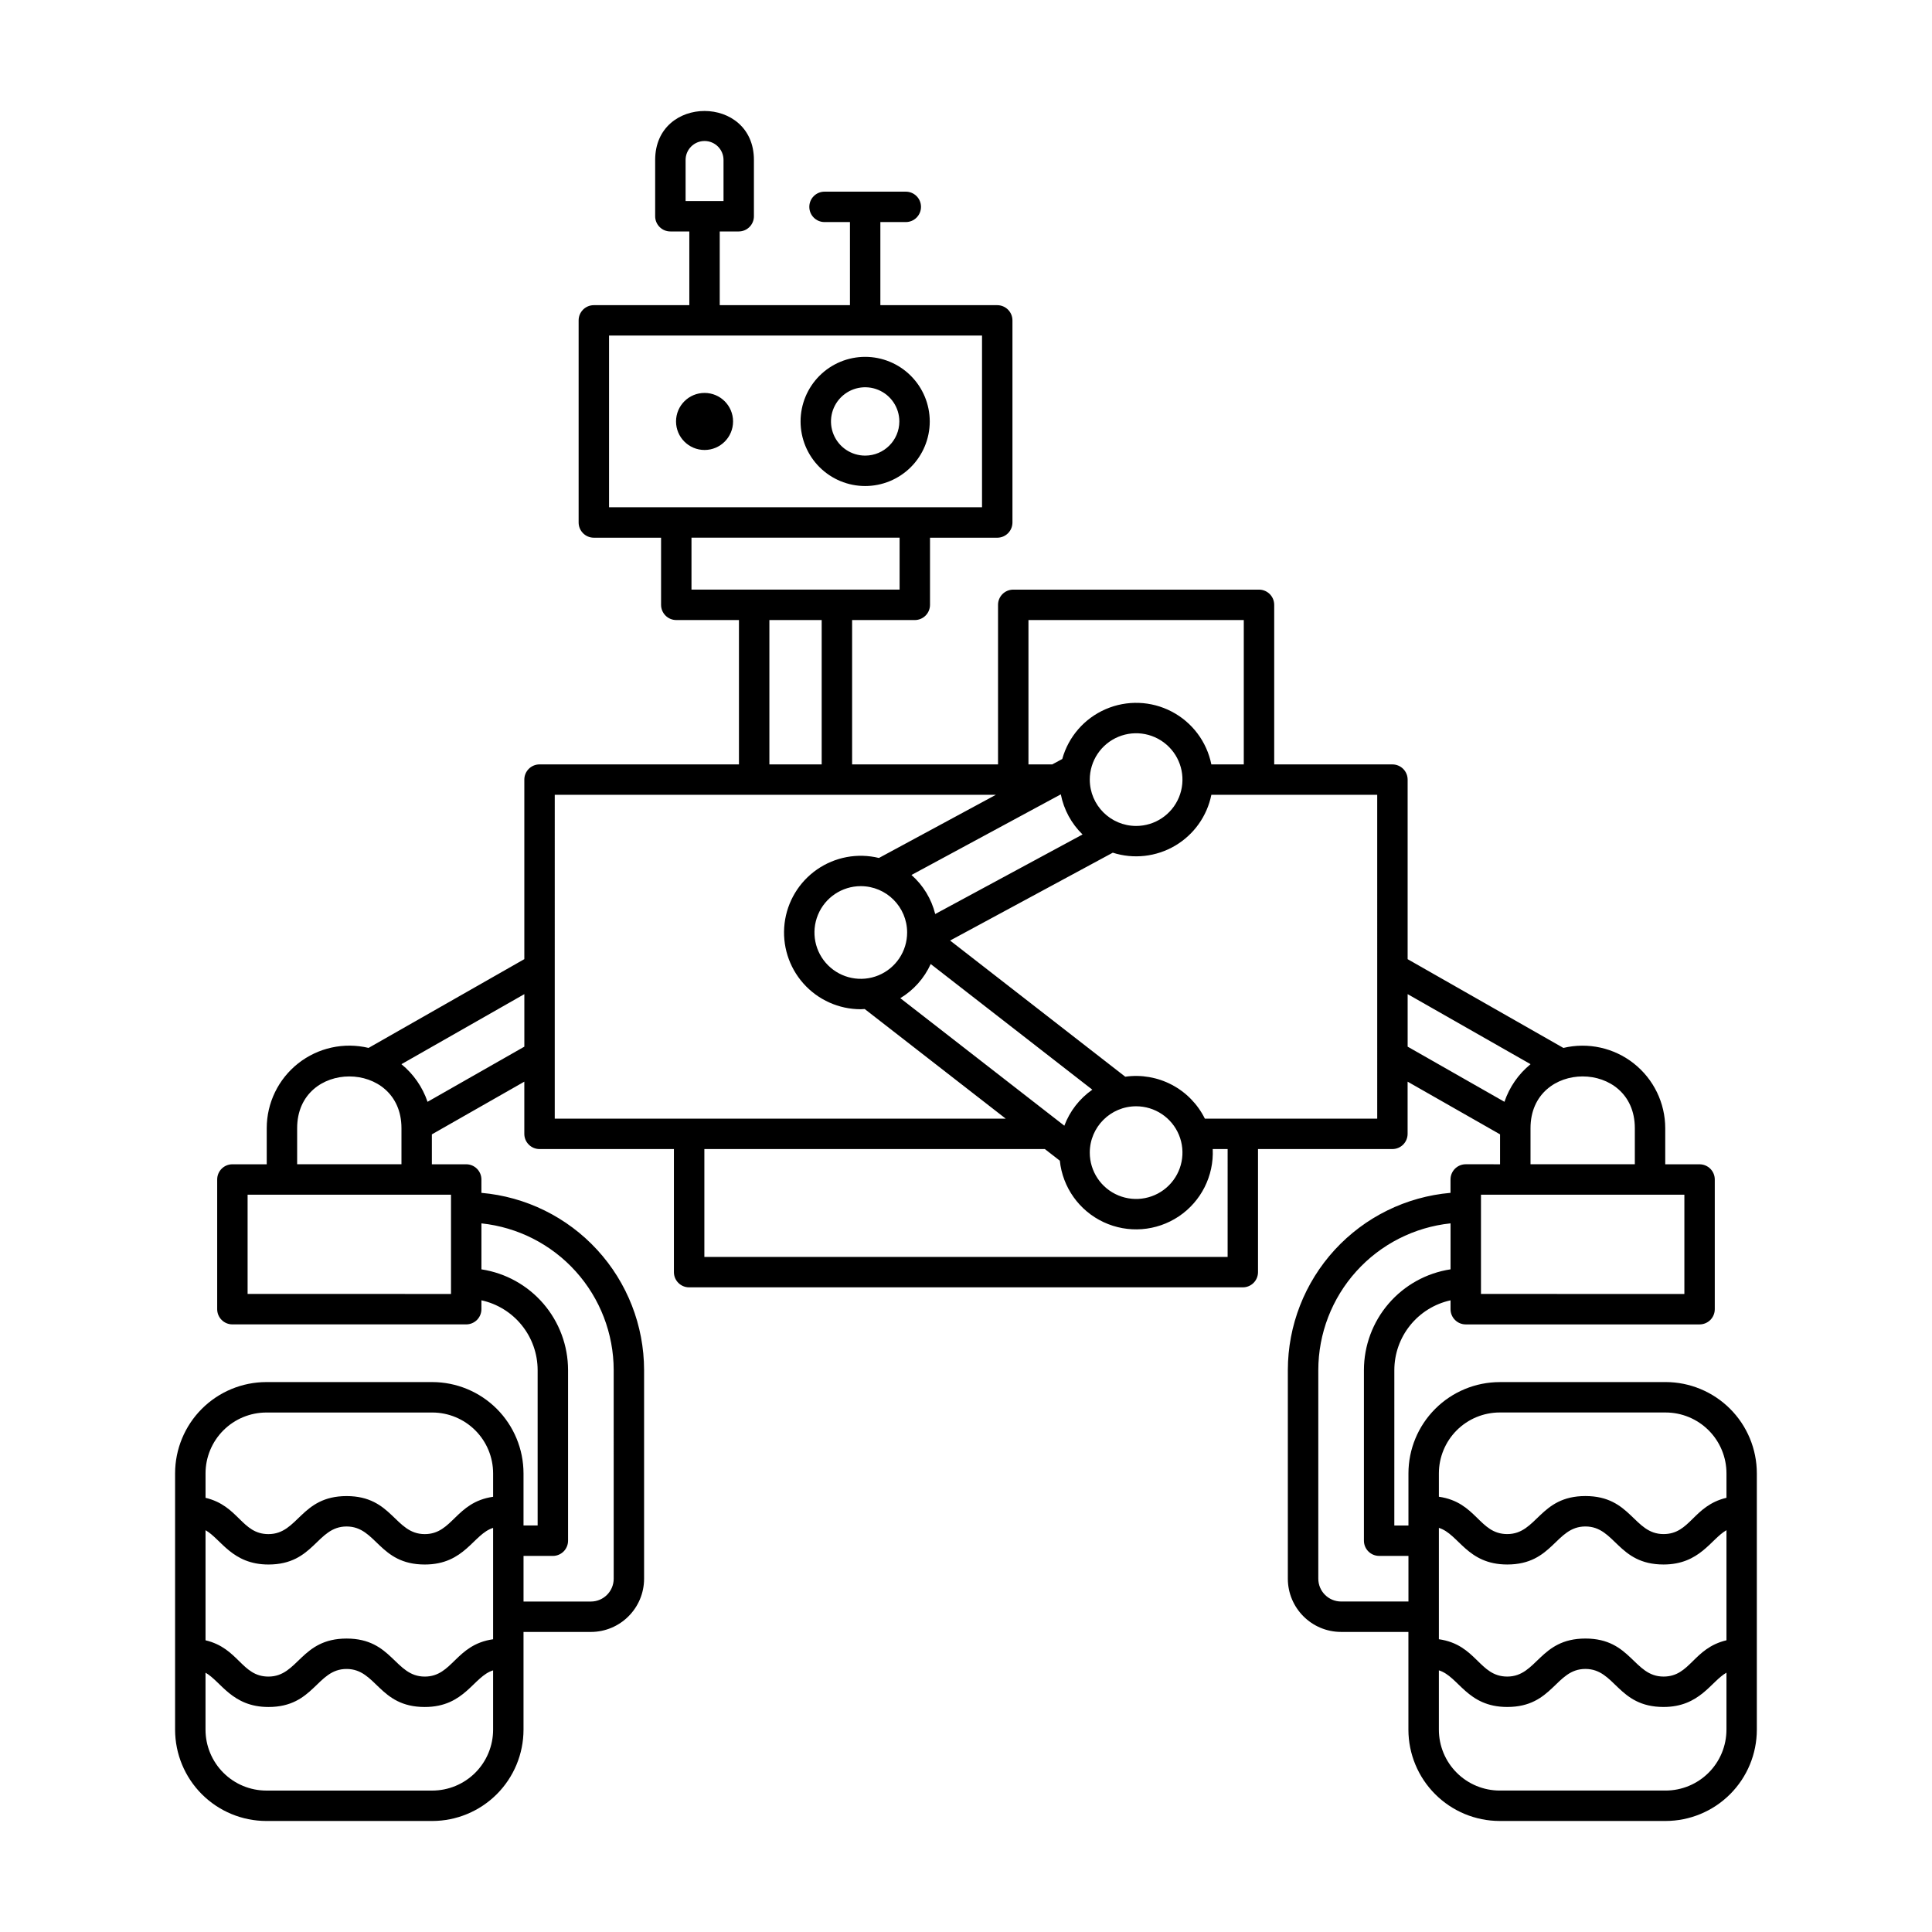 <?xml version="1.0" encoding="UTF-8"?>
<!-- Uploaded to: SVG Repo, www.svgrepo.com, Generator: SVG Repo Mixer Tools -->
<svg fill="#000000" width="800px" height="800px" version="1.1" viewBox="144 144 512 512" xmlns="http://www.w3.org/2000/svg">
 <g>
  <path d="m373.28 238.57c-4.543 0-8.895 1.805-12.105 5.012-3.211 3.211-5.016 7.566-5.016 12.105s1.805 8.895 5.016 12.105c3.207 3.207 7.562 5.012 12.102 5.012 4.543 0 8.895-1.805 12.105-5.012 3.211-3.211 5.012-7.566 5.012-12.105-0.004-4.539-1.809-8.891-5.019-12.098-3.207-3.211-7.559-5.016-12.094-5.019zm0 26.172c-3.664 0.004-6.969-2.203-8.371-5.59-1.402-3.383-0.625-7.277 1.965-9.867s6.484-3.367 9.867-1.965c3.387 1.402 5.594 4.703 5.594 8.367-0.008 5-4.059 9.051-9.055 9.055z"/>
  <path d="m338.27 255.69c0 4.172-3.383 7.559-7.555 7.559-4.176 0-7.559-3.387-7.559-7.559 0-4.176 3.383-7.559 7.559-7.559 4.172 0 7.555 3.383 7.555 7.559"/>
  <path d="m585.41 510.27h-43.973c-6.41 0.008-12.559 2.559-17.09 7.09-4.535 4.535-7.086 10.684-7.094 17.094v13.82h-3.742l0.004-41.191c0.004-4.316 1.484-8.504 4.195-11.863 2.707-3.363 6.484-5.699 10.699-6.621v2.356-0.004c0 2.227 1.805 4.031 4.031 4.031h61.965c1.066 0 2.094-0.426 2.848-1.18 0.758-0.758 1.18-1.781 1.18-2.852v-34.367c0-1.07-0.422-2.094-1.18-2.852-0.754-0.754-1.781-1.18-2.848-1.18h-9.098v-9.562c-0.008-6.699-3.082-13.023-8.344-17.172-5.262-4.148-12.133-5.66-18.648-4.106l-41.277-23.523v-47.578c0-1.07-0.426-2.094-1.18-2.852-0.758-0.754-1.781-1.18-2.852-1.18h-31.328v-42.289c0-1.07-0.426-2.094-1.18-2.852-0.758-0.754-1.781-1.18-2.852-1.18h-65.125c-2.227 0-4.031 1.805-4.031 4.031v42.289h-38.672v-38.258h16.613c1.07 0 2.094-0.426 2.852-1.18 0.754-0.758 1.18-1.781 1.18-2.852v-17.789h17.816c1.066 0 2.094-0.426 2.848-1.18 0.758-0.758 1.184-1.781 1.184-2.852v-53.562c0-1.07-0.426-2.094-1.184-2.852-0.754-0.754-1.781-1.18-2.848-1.18h-30.973v-22.023h6.738c2.227 0 4.031-1.805 4.031-4.031 0-2.223-1.805-4.027-4.031-4.027h-21.535c-2.227 0-4.031 1.805-4.031 4.027 0 2.227 1.805 4.031 4.031 4.031h6.738v22.023h-34.508v-19.535h5.027c1.066 0 2.094-0.426 2.848-1.18 0.758-0.758 1.184-1.781 1.184-2.852v-14.914c0-17.312-26.172-17.309-26.172 0v14.914c0 2.227 1.805 4.031 4.027 4.031h5.023l0.004 19.535h-25.305c-2.227 0-4.031 1.805-4.031 4.031v53.562c0 2.227 1.805 4.031 4.031 4.031h17.816v17.789c0 2.227 1.805 4.031 4.027 4.031h16.613v38.258h-52.852 0.004c-2.227 0-4.031 1.805-4.031 4.031v47.578l-41.277 23.523c-6.516-1.559-13.391-0.051-18.652 4.098-5.262 4.148-8.336 10.48-8.336 17.18v9.562h-9.098c-2.227 0-4.031 1.805-4.031 4.031v34.367c0 2.227 1.805 4.031 4.031 4.031h61.961c1.07 0 2.094-0.426 2.852-1.18 0.754-0.758 1.18-1.781 1.18-2.852v-2.356 0.004c4.215 0.922 7.992 3.258 10.699 6.621 2.711 3.359 4.191 7.547 4.199 11.863v41.191h-3.742v-13.82c-0.008-6.41-2.559-12.559-7.09-17.094-4.535-4.531-10.684-7.082-17.094-7.09h-43.969c-6.414 0.008-12.559 2.559-17.094 7.09-4.531 4.535-7.082 10.684-7.09 17.094v67.949c0.008 6.41 2.559 12.559 7.09 17.09 4.535 4.535 10.68 7.086 17.094 7.094h43.969c6.41-0.008 12.559-2.559 17.094-7.094 4.531-4.531 7.082-10.68 7.09-17.09v-25.914h17.848c7.785-0.008 14.098-6.32 14.105-14.105v-55.301c-0.016-11.801-4.449-23.164-12.43-31.855-7.981-8.691-18.926-14.078-30.68-15.102v-3.543c0-1.066-0.426-2.094-1.18-2.848-0.758-0.758-1.781-1.18-2.852-1.18h-9.098v-7.93l24.5-13.965v13.832c0 2.223 1.805 4.027 4.031 4.027h35.613v32.621c0 2.223 1.805 4.027 4.031 4.027h146.73c1.07 0 2.094-0.422 2.852-1.18 0.754-0.754 1.18-1.781 1.18-2.848v-32.621h35.613c1.07 0 2.094-0.422 2.852-1.18 0.754-0.754 1.18-1.781 1.18-2.848v-13.832l24.5 13.965v7.93l-9.098-0.004c-2.227 0-4.031 1.805-4.031 4.031v3.543c-11.754 1.02-22.699 6.406-30.68 15.098-7.977 8.691-12.414 20.059-12.43 31.855v55.305c0.008 7.785 6.32 14.098 14.105 14.105h17.848v25.914c0.008 6.41 2.559 12.559 7.094 17.09 4.531 4.535 10.68 7.086 17.09 7.094h43.973c6.41-0.008 12.555-2.559 17.09-7.094 4.535-4.531 7.086-10.68 7.09-17.09v-67.949c-0.004-6.41-2.555-12.559-7.09-17.094-4.535-4.531-10.68-7.082-17.09-7.09zm-259.72-323.88c0-2.773 2.25-5.023 5.023-5.023 2.777 0 5.027 2.25 5.027 5.023v10.883h-10.051zm-111.1 331.94h43.969c4.273 0.004 8.371 1.703 11.395 4.727 3.023 3.023 4.723 7.121 4.727 11.395v6.211c-9.953 1.422-10.711 9.891-18.117 9.891-7.941 0-8.551-10.078-20.711-10.078-12.16 0-12.781 10.078-20.707 10.078-7.106 0-7.859-7.519-16.676-9.617v-6.484c0.004-4.273 1.703-8.371 4.727-11.395 3.023-3.023 7.121-4.723 11.395-4.727zm60.09 30.578v29.512c-9.953 1.422-10.711 9.891-18.117 9.891-7.941 0-8.551-10.078-20.711-10.078-12.16 0-12.781 10.078-20.707 10.078-7.106 0-7.859-7.519-16.676-9.617v-29.172c4.094 2.316 7.043 9.09 16.676 9.09 12.16 0 12.777-10.078 20.707-10.078 7.938 0 8.551 10.078 20.711 10.078 10.664 0.004 12.891-8.098 18.117-9.703zm-16.121 69.617-43.969-0.004c-4.277-0.004-8.375-1.703-11.395-4.727-3.023-3.023-4.723-7.121-4.731-11.395v-15.117c4.094 2.316 7.043 9.09 16.676 9.09 12.16 0 12.777-10.078 20.707-10.078 7.938 0 8.551 10.078 20.711 10.078 10.668 0 12.891-8.102 18.121-9.707v15.734c-0.004 4.273-1.707 8.371-4.727 11.395-3.023 3.019-7.121 4.723-11.395 4.727zm48.074-111.44 0.004 55.297c-0.004 3.336-2.711 6.039-6.047 6.043h-17.848v-12.09h7.769c1.07 0 2.094-0.426 2.852-1.18 0.754-0.758 1.18-1.781 1.18-2.852v-45.223c-0.008-6.457-2.328-12.699-6.539-17.594-4.211-4.894-10.035-8.121-16.418-9.094v-12.184c9.609 1.008 18.508 5.535 24.98 12.715 6.469 7.176 10.055 16.492 10.07 26.156zm109.92-198.77h57.062v38.258h-8.594c-1.211-6.016-5.074-11.16-10.516-14-5.438-2.844-11.867-3.074-17.496-0.633-5.629 2.438-9.855 7.289-11.5 13.203l-2.652 1.43h-6.305zm28.531 128.86c4.969 0 9.445 2.992 11.348 7.582 1.898 4.59 0.848 9.871-2.664 13.383s-8.793 4.562-13.383 2.66c-4.59-1.898-7.582-6.379-7.582-11.344 0.008-6.781 5.5-12.273 12.281-12.281zm-19.023 5.148-43.469-33.797c3.539-2.133 6.348-5.289 8.055-9.051l42.828 33.301h0.004c-3.383 2.359-5.969 5.688-7.418 9.547zm-41.66-51.203c0 4.969-2.992 9.445-7.578 11.348-4.59 1.898-9.875 0.848-13.387-2.664-3.512-3.512-4.562-8.793-2.66-13.383 1.898-4.59 6.379-7.582 11.344-7.582 6.781 0.008 12.277 5.5 12.281 12.281zm1.148-15.238 39.578-21.371c0.797 4.047 2.805 7.754 5.758 10.633l-39.043 21.082c-1-4.008-3.191-7.617-6.293-10.344zm47.254-25.277c0-4.969 2.992-9.445 7.582-11.348 4.59-1.902 9.871-0.852 13.383 2.664 3.512 3.512 4.562 8.793 2.664 13.383-1.902 4.59-6.379 7.582-11.348 7.582-6.781-0.008-12.273-5.5-12.281-12.281zm-127.4-117.68h98.844v45.504l-98.844 0.004zm21.848 53.566h55.152v13.758h-55.152zm20.645 21.82h13.859v38.258h-13.859zm-84.375 178.6-53.902-0.004v-26.305h53.902zm-40.773-34.367v-9.562c0-18.289 27.645-18.285 27.645 0v9.562zm34.555-16.551v-0.004c-1.324-3.906-3.723-7.363-6.922-9.969l32.574-18.562v13.918zm33.711-81.363h116.91l-31 16.742c-5.652-1.379-11.621-0.27-16.398 3.043-4.781 3.312-7.914 8.516-8.605 14.289-0.691 5.773 1.121 11.57 4.981 15.918 3.863 4.352 9.402 6.84 15.215 6.836 0.352 0 0.695-0.035 1.043-0.055l37.363 29.047h-119.51zm178.32 122.47h-138.67v-28.59h90.23l3.965 3.082 0.004 0.004c0.742 7.082 5.141 13.262 11.594 16.281 6.449 3.023 14.012 2.445 19.93-1.516 5.918-3.965 9.332-10.734 8.996-17.852h3.953zm39.645-36.648h-45.676c-1.902-3.836-4.965-6.977-8.754-8.973-3.789-1.992-8.109-2.742-12.348-2.141l-46.414-36.086 43.113-23.281c5.508 1.762 11.504 1.09 16.488-1.836 4.984-2.93 8.492-7.84 9.637-13.504h43.953zm8.062-32.996 32.574 18.562c-3.199 2.609-5.598 6.066-6.922 9.973l-25.652-14.617zm32.562 35.523c0-18.289 27.645-18.285 27.645 0v9.562h-27.645zm-13.129 17.625h53.902v26.309l-53.902-0.004zm4.965 57.719h43.973c4.273 0.004 8.371 1.703 11.395 4.727 3.019 3.023 4.723 7.121 4.727 11.395v6.484c-8.82 2.098-9.57 9.617-16.676 9.617-7.938 0-8.543-10.078-20.707-10.078-12.16 0-12.781 10.078-20.711 10.078-7.465 0-8.117-8.465-18.121-9.895v-6.207c0.008-4.273 1.707-8.371 4.727-11.395 3.023-3.023 7.121-4.723 11.395-4.727zm-16.121 30.578c5.285 1.625 7.434 9.707 18.121 9.707 12.16 0 12.781-10.078 20.711-10.078 7.941 0 8.543 10.078 20.707 10.078 9.633 0 12.586-6.777 16.676-9.09v29.172c-8.82 2.098-9.57 9.617-16.676 9.617-7.938 0-8.543-10.078-20.707-10.078-12.16 0-12.781 10.078-20.711 10.078-7.465 0-8.117-8.465-18.121-9.895zm-25.91 19.516c-3.336-0.004-6.039-2.707-6.043-6.043v-55.301c0.012-9.664 3.598-18.98 10.07-26.156 6.469-7.18 15.367-11.707 24.977-12.715v12.188-0.004c-6.383 0.973-12.207 4.199-16.418 9.094-4.211 4.894-6.531 11.137-6.539 17.594v45.223c0 2.227 1.805 4.031 4.031 4.031h7.769v12.09zm86 50.098h-43.969c-4.273-0.004-8.371-1.703-11.395-4.727-3.023-3.023-4.723-7.121-4.727-11.395v-15.734c5.285 1.625 7.434 9.707 18.121 9.707 12.16 0 12.781-10.078 20.711-10.078 7.941 0 8.543 10.078 20.707 10.078 9.633 0 12.586-6.777 16.676-9.09v15.117h-0.004c-0.004 4.273-1.703 8.371-4.727 11.395-3.019 3.019-7.117 4.723-11.391 4.727z"/>
 </g>
</svg>